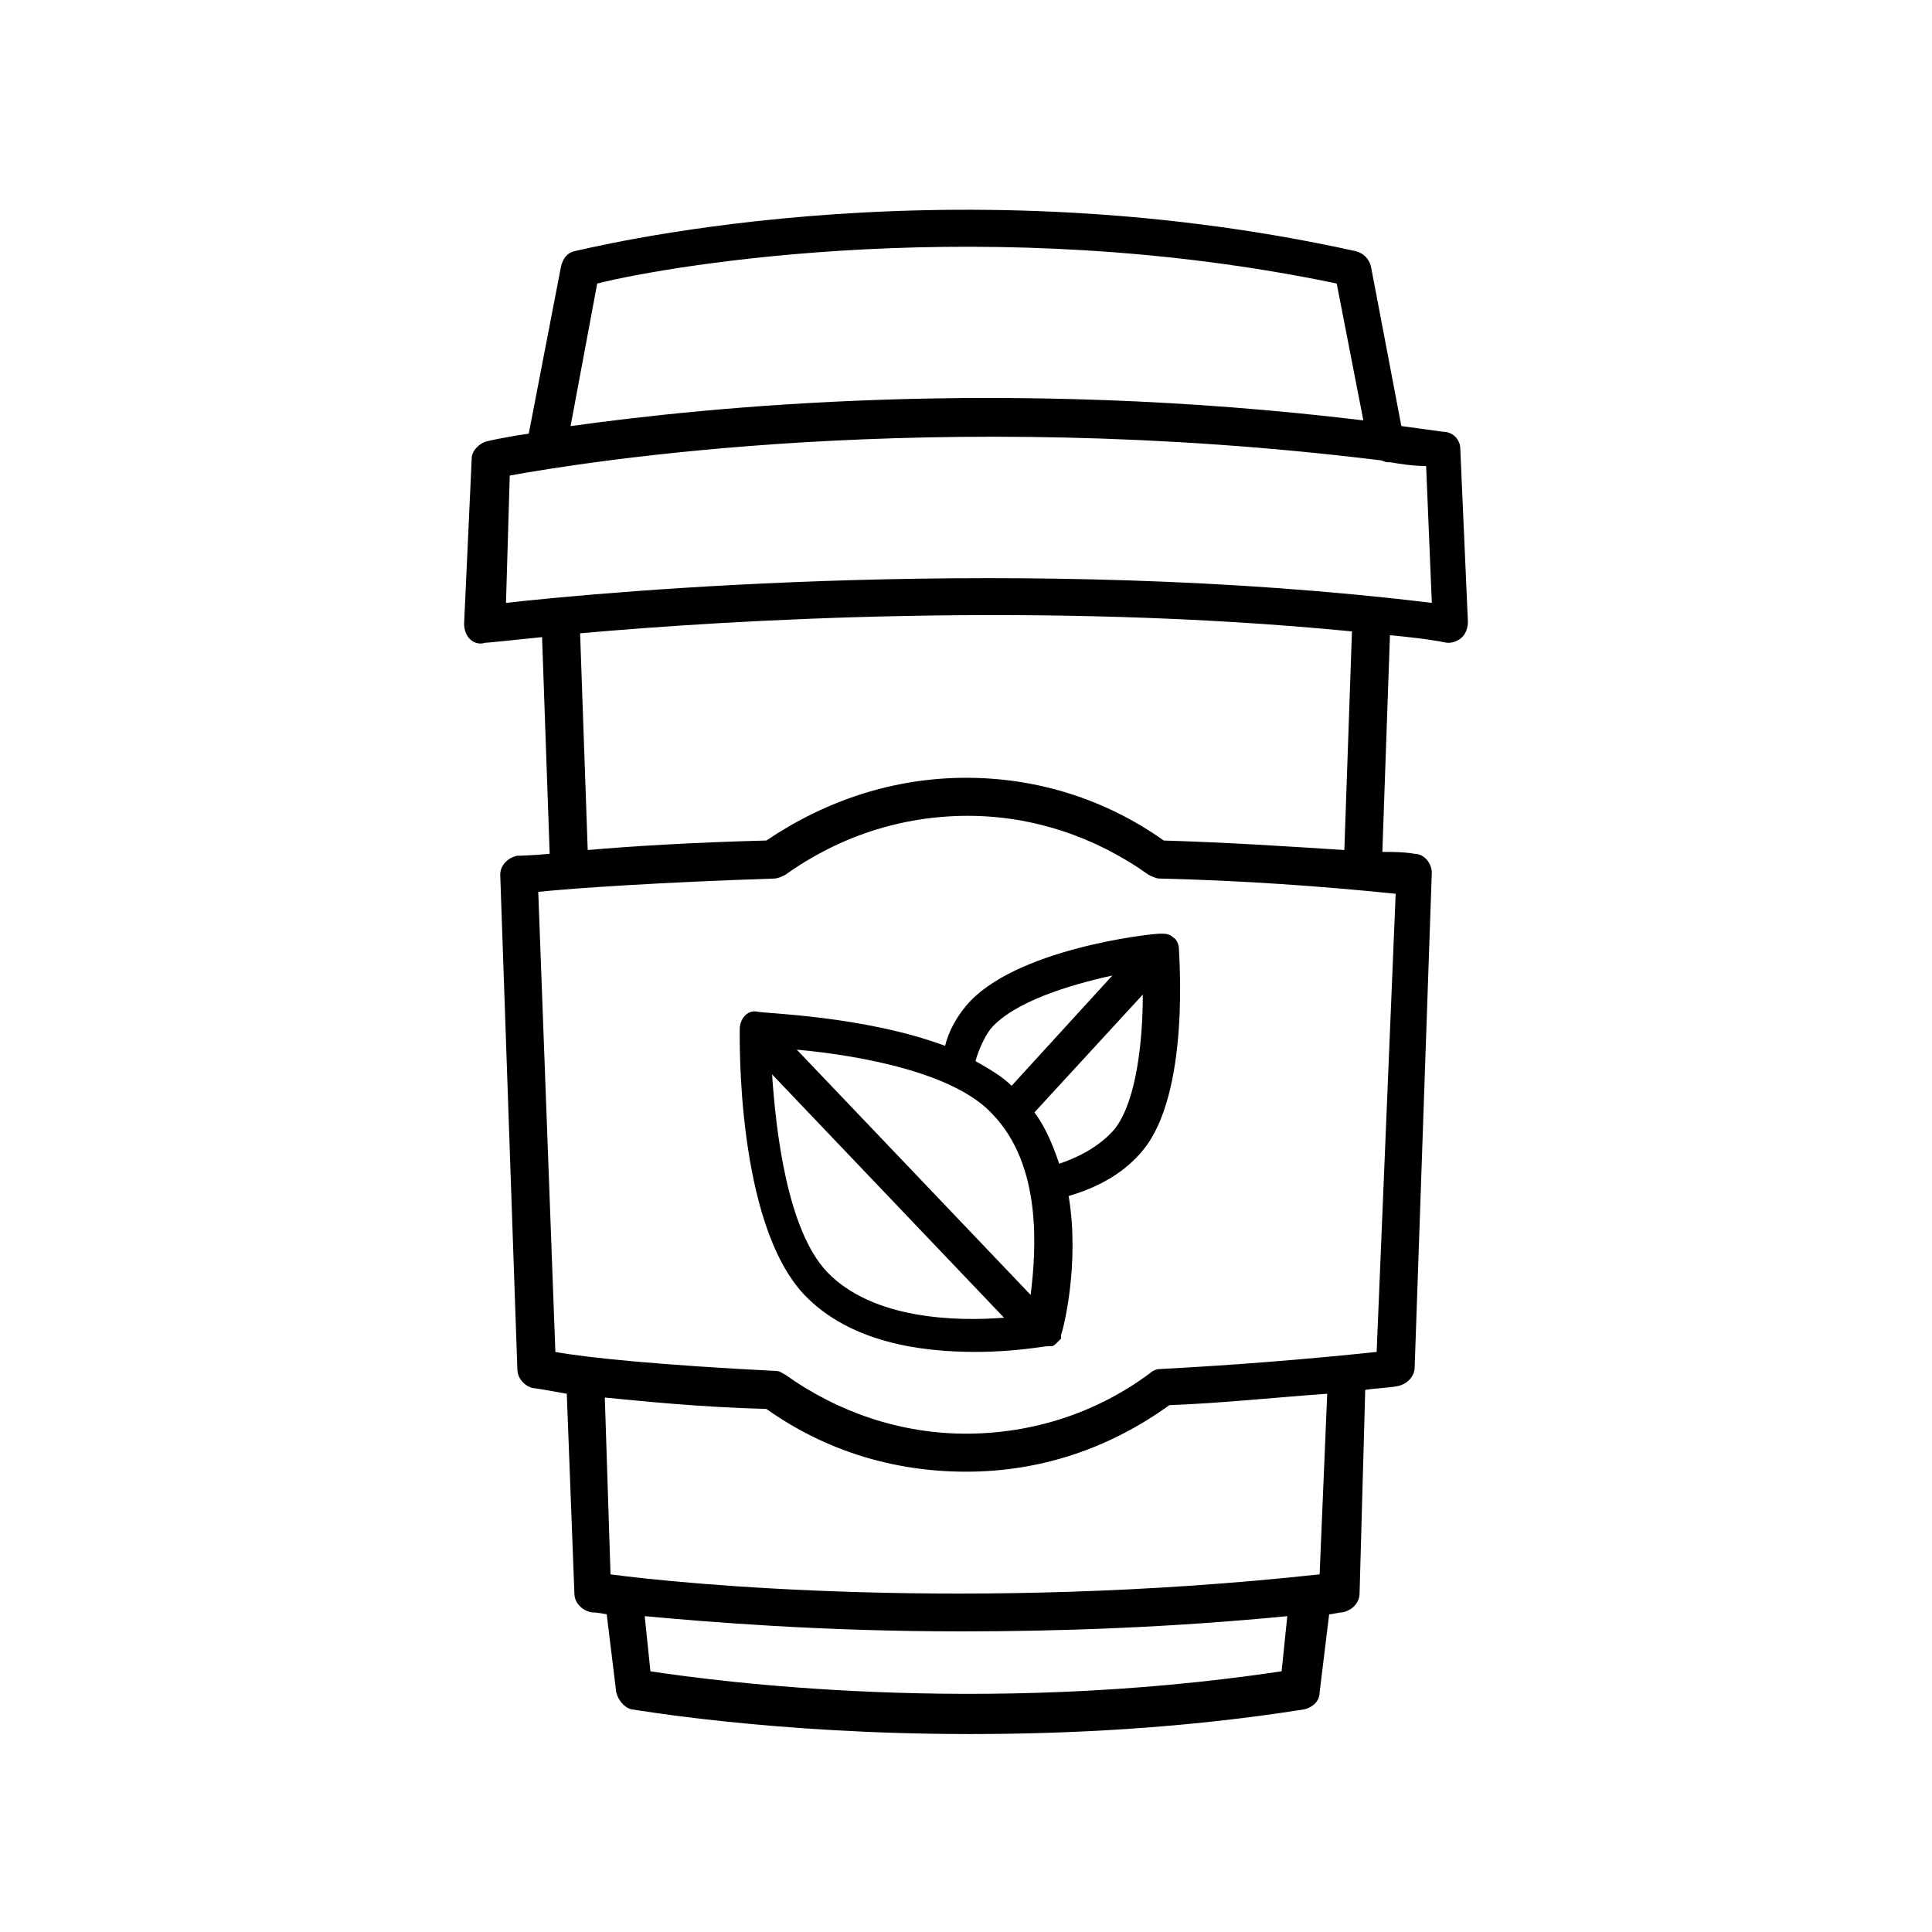 <?xml version="1.0" encoding="UTF-8"?>
<!-- Uploaded to: SVG Find, www.svgfind.com, Generator: SVG Find Mixer Tools -->
<svg fill="#000000" width="800px" height="800px" version="1.1" viewBox="144 144 512 512" xmlns="http://www.w3.org/2000/svg">
 <g>
  <path d="m272.54 314.35c0.504 0 5.543-0.504 15.113-1.512l2.016 57.434c-5.543 0.504-8.566 0.504-8.566 0.504-2.519 0.504-4.535 2.519-4.535 5.039l4.535 130.99c0 2.519 2.016 4.535 4.031 5.039 0.504 0 3.527 0.504 9.07 1.512l2.016 52.898c0 2.519 2.016 4.535 4.535 5.039 0 0 1.512 0 4.031 0.504l2.519 20.656c0.504 2.016 2.016 4.031 4.031 4.535 0.504 0 37.281 6.551 89.68 6.551 26.199 0 56.93-1.512 88.672-6.551 2.016-0.504 4.031-2.016 4.031-4.535l2.519-20.656c1.008 0 2.519-0.504 3.527-0.504 2.519-0.504 4.535-2.519 4.535-5.039l1.5-53.91c3.023-0.504 6.047-0.504 8.566-1.008s4.535-2.519 4.535-5.039l4.535-130.99c0-2.519-2.016-5.039-4.535-5.039-3.023-0.504-5.543-0.504-8.566-0.504l2.016-57.434c5.039 0.504 10.078 1.008 15.113 2.016h0.504c1.008 0 2.519-0.504 3.527-1.512 1.008-1.008 1.512-2.519 1.512-4.031l-2.016-45.844c0-2.519-2.016-4.535-4.535-4.535-3.527-0.504-7.559-1.008-11.082-1.512l-8.062-42.32c-0.504-2.016-2.016-3.527-4.031-4.031-111.85-24.688-206.06 0-207.07 0-2.016 0.504-3.023 2.016-3.527 4.031l-8.562 44.34c-7.055 1.008-11.082 2.016-11.082 2.016-2.016 0.504-4.031 2.519-4.031 4.535l-2.016 43.828c0 1.512 0.504 3.023 1.512 4.031 1.008 1.008 2.519 1.512 4.031 1.008zm211.1 272.56c-80.609 12.09-150.64 2.519-167.27 0l-1.512-14.609c16.625 1.512 46.352 4.031 84.137 4.031 25.695 0 54.914-1.008 86.152-4.031zm10.074-25.691c-92.699 10.078-169.28 2.519-187.92 0l-1.512-46.855c10.578 1.008 24.688 2.519 42.824 3.023 15.617 11.082 33.754 16.625 52.898 16.625 19.648 0 37.785-6.047 53.906-17.633 13.602-0.504 27.711-2.016 41.816-3.023zm15.113-58.945c-19.145 2.016-38.289 3.527-57.434 4.535-1.008 0-2.016 0.504-2.519 1.008-14.105 10.578-31.234 16.121-48.871 16.121-17.129 0-33.754-5.543-47.863-15.617-1.008-0.504-1.512-1.008-2.519-1.008-30.23-1.512-50.383-3.527-58.441-5.039l-4.535-121.92c9.574-1.008 32.242-2.519 62.473-3.527 1.008 0 2.016-0.504 3.023-1.008 14.105-10.078 30.73-15.617 48.367-15.617 17.129 0 33.754 5.543 47.863 15.617 1.008 0.504 2.016 1.008 3.023 1.008 21.664 0.504 42.824 2.016 62.473 4.031zm-8.562-133.01c-15.617-1.008-31.234-2.016-47.863-2.519-15.617-11.082-33.754-16.625-52.395-16.625-19.145 0-37.281 6.047-52.898 16.625-19.648 0.504-35.77 1.512-47.359 2.519l-2.016-57.434c39.801-3.527 121.92-8.566 204.55-0.504zm-198-150.13c20.152-5.039 104.29-19.145 195.98 0l7.055 36.273c-95.723-11.586-173.81-3.527-210.09 1.512zm-23.172 50.883c19.648-3.527 111.85-18.641 230.75-4.031 0.504 0 1.008 0.504 2.016 0.504h0.504c3.023 0.504 6.047 1.008 9.574 1.008l1.512 36.273c-107.82-13.098-218.65-3.023-245.36 0z"/>
  <path d="m400 410.58c-2.519 3.023-4.535 6.551-5.543 10.578-21.664-8.062-48.367-8.566-49.879-9.07-2.519-0.504-4.535 2.016-4.535 4.535 0 2.016-1.008 51.387 17.129 70.535 12.09 12.594 30.73 15.113 45.344 15.113 10.578 0 18.137-1.512 19.145-1.512h0.504 0.504c0.504 0 1.008-0.504 1.512-1.008l1.008-1.008v-0.504-0.504c0.504-1.008 5.039-18.641 2.016-36.777 8.566-2.519 15.113-6.551 19.648-12.09 12.594-15.113 9.574-51.891 9.574-53.402 0-1.008-0.504-2.519-1.512-3.023-1.008-1.008-2.016-1.008-3.527-1.008-2.519 0-38.793 4.031-51.387 19.145zm6.547 6.047c6.047-7.055 20.656-11.586 32.242-14.105l-26.703 29.223c-2.519-2.519-6.047-4.535-9.574-6.551 1.012-3.527 2.523-6.551 4.035-8.566zm-51.387 5.543c16.625 1.512 41.816 6.047 51.891 17.129 13.098 13.602 11.586 35.77 10.078 47.863zm8.059 58.945c-10.578-11.082-13.602-37.281-14.609-52.395l61.465 64.484c-12.594 1.008-34.762 0.504-46.855-12.09zm76.078-37.789c-3.527 4.031-8.566 7.055-14.609 9.07-1.512-4.535-3.527-9.574-6.551-13.602l28.719-31.234c-0.004 11.586-1.516 28.211-7.559 35.766z"/>
 </g>
</svg>
